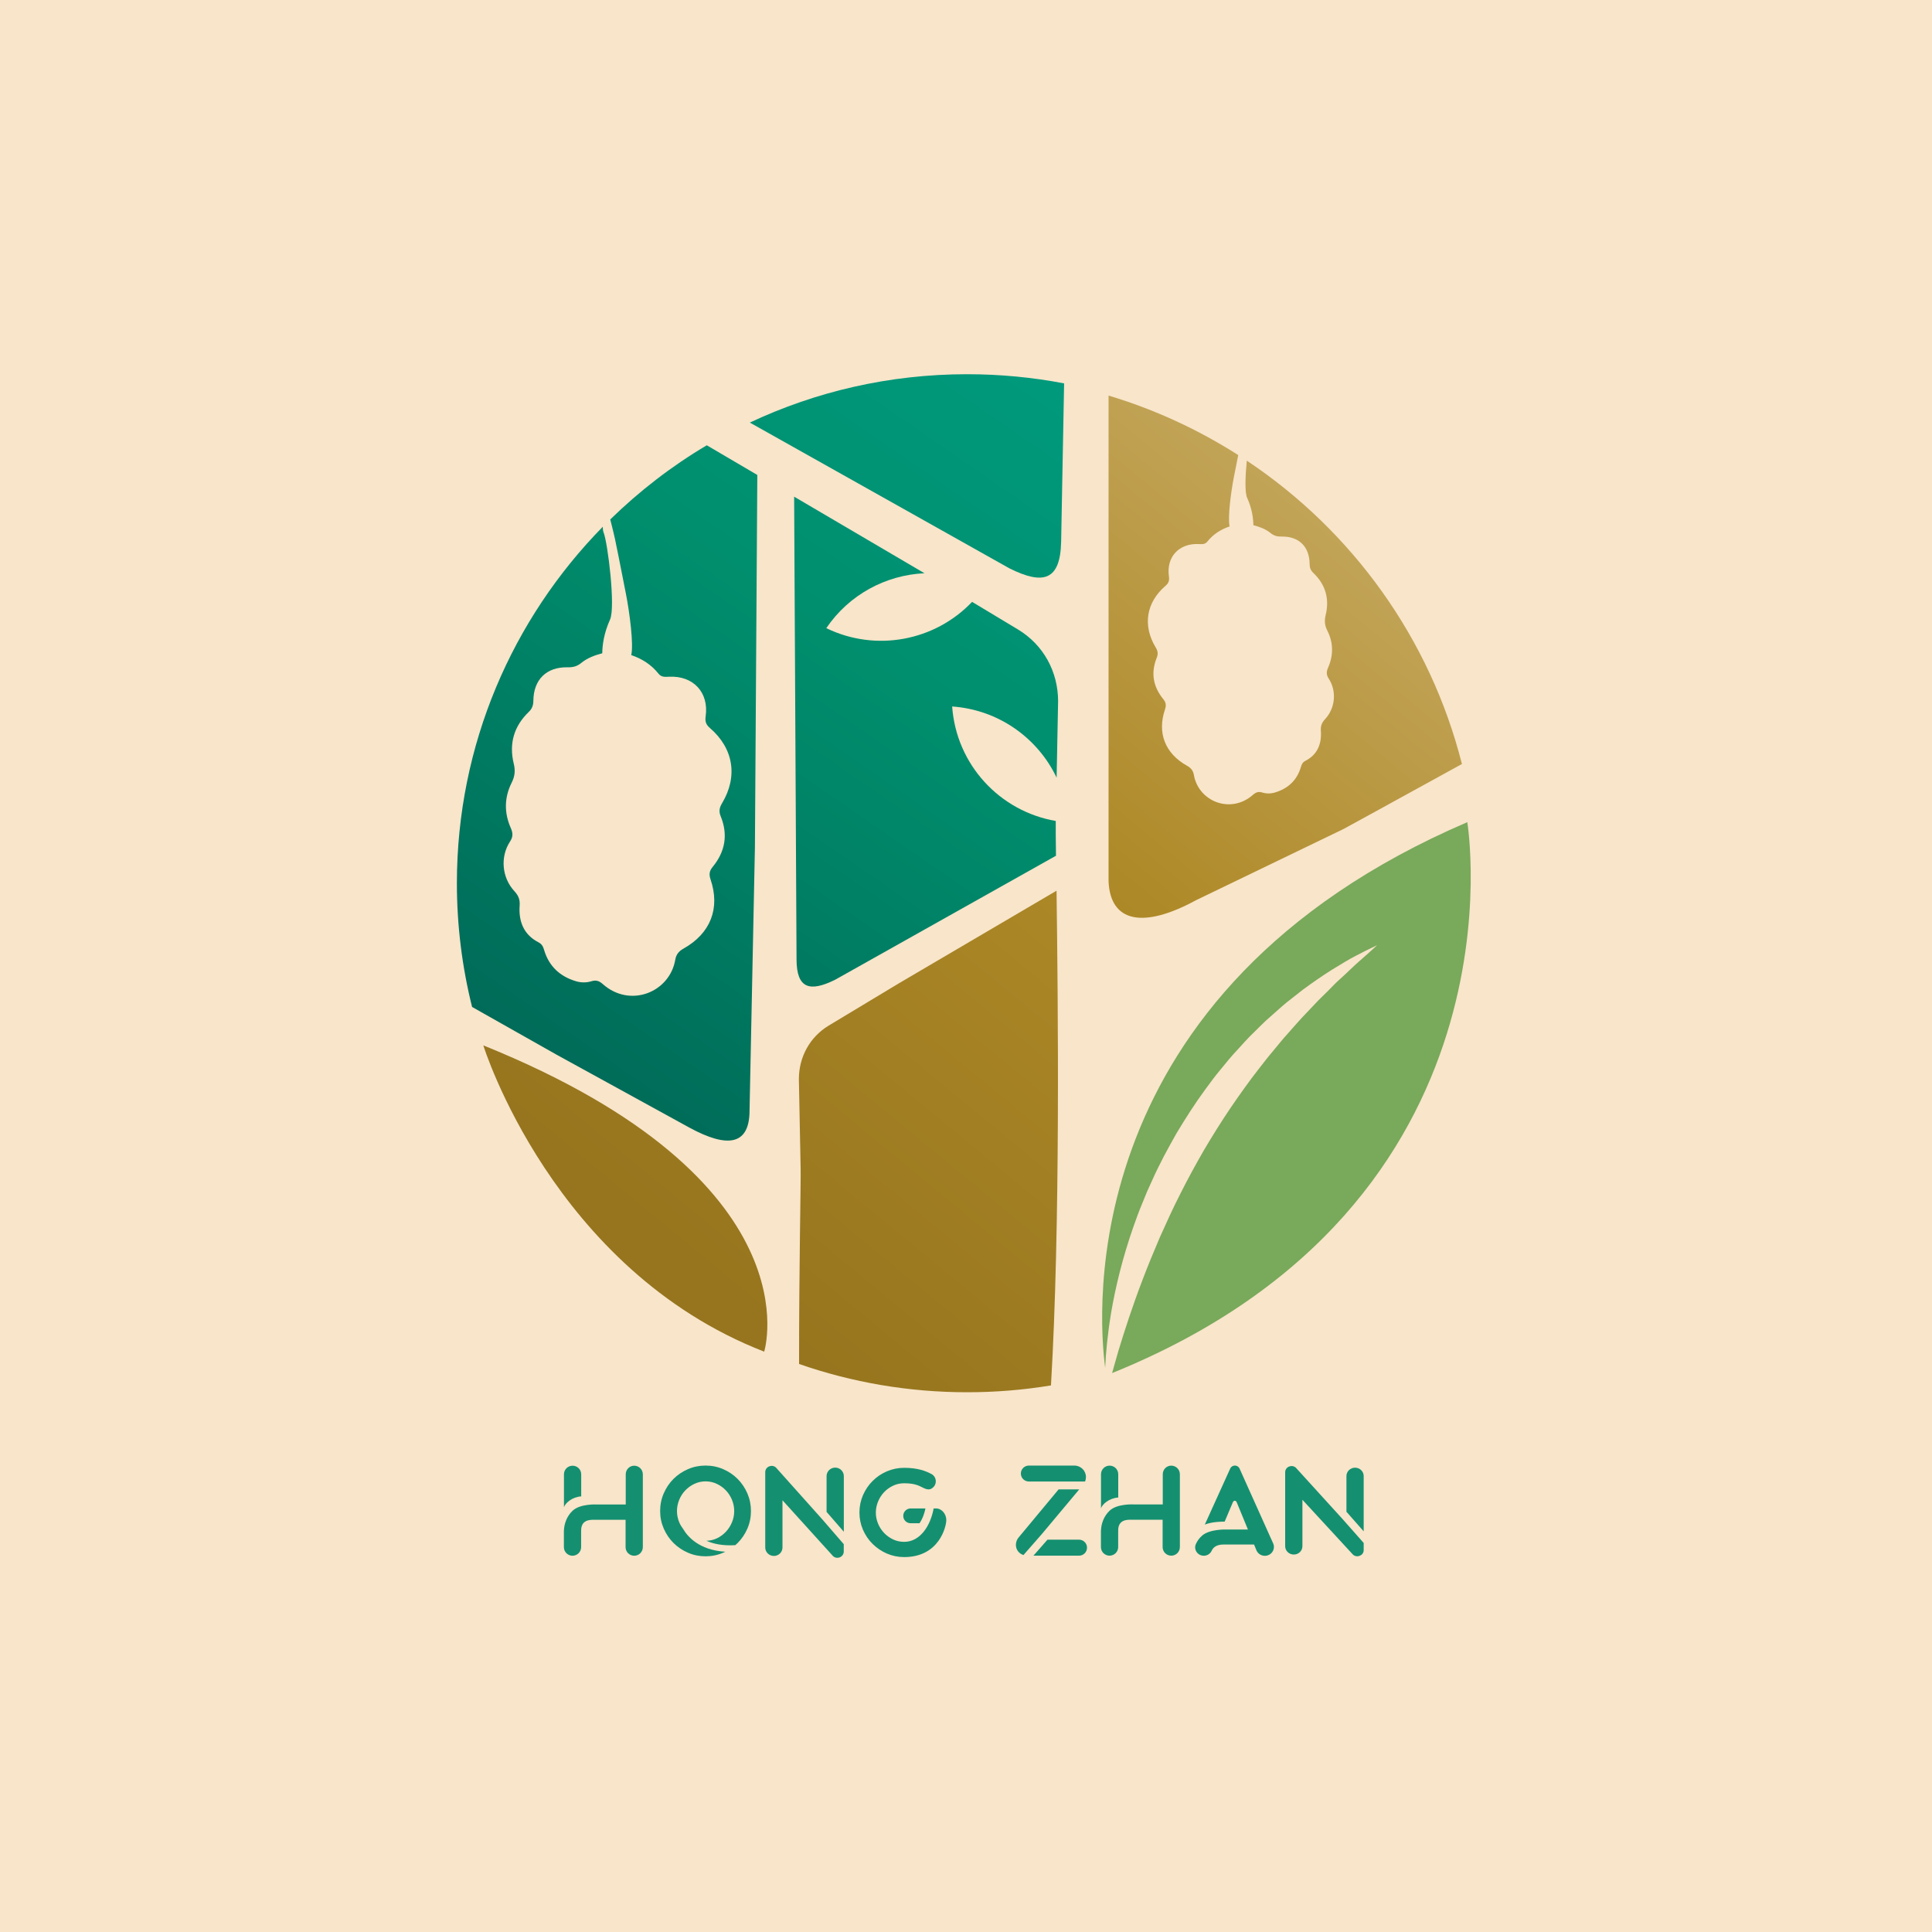 <svg width="444" height="444" viewBox="0 0 444 444" fill="none" xmlns="http://www.w3.org/2000/svg">
<rect width="444" height="444" fill="#F8E5CA"/>
<g clip-path="url(#clip0_8013_1578)">
<path d="M206.59 225.97L198.389 230.911L190.479 235.675C186.11 238.299 183.593 242.917 183.593 248.004L183.852 261.177L183.999 268.646C184.064 272 183.625 291.021 183.641 313.461C195.741 317.673 208.734 319.958 222.28 319.958C228.841 319.958 235.257 319.423 241.526 318.386C243.702 281.575 243.15 230.684 242.809 204.696L206.59 225.97Z" fill="url(#paint0_linear_8013_1578)"/>
<path d="M134.105 245.784L158.418 259.135C167.351 263.996 171.947 262.926 172.24 255.927L173.36 201.132L173.49 194.748L174.042 109.153L162.43 102.332C154.358 107.111 146.919 112.863 140.244 119.376C141.381 124.042 140.796 120.915 143.866 136.566C144.694 140.811 145.652 148.054 145.068 150.549C147.536 151.391 149.68 152.736 151.337 154.826C151.987 155.636 152.815 155.571 153.741 155.523C159.311 155.231 162.95 159.12 162.17 164.612C162.008 165.779 162.219 166.508 163.144 167.302C168.585 171.984 169.625 178.465 165.922 184.622C165.321 185.626 165.175 186.485 165.613 187.554C167.367 191.832 166.653 195.736 163.762 199.252C163.031 200.143 162.901 200.937 163.291 202.088C165.564 208.747 163.274 214.531 157.086 217.998C156.014 218.597 155.397 219.327 155.186 220.558C153.887 228.092 144.775 231.705 138.539 226.164C137.71 225.419 136.979 225.175 135.94 225.5C134.771 225.856 133.536 225.856 132.367 225.5C128.713 224.414 126.195 222.097 125.074 218.419C124.831 217.609 124.603 217.01 123.775 216.572C120.332 214.806 119.163 211.728 119.422 208.131C119.52 206.705 119.146 205.814 118.204 204.793C115.33 201.682 114.924 196.919 117.197 193.419C117.928 192.318 117.896 191.459 117.392 190.309C115.833 186.809 115.882 183.245 117.603 179.842C118.35 178.352 118.448 177.023 118.058 175.468C116.954 170.882 118.107 166.897 121.518 163.608C122.265 162.895 122.557 162.133 122.573 161.064C122.606 156.187 125.594 153.255 130.434 153.352C131.652 153.384 132.627 153.141 133.536 152.38C134.965 151.213 136.655 150.597 138.409 150.128C138.425 148.313 138.766 145.542 140.195 142.383C141.495 139.515 139.659 124.642 138.701 122.325C138.587 122.033 138.522 121.58 138.522 121.061C117.798 142.189 105 171.093 105 202.979C105 212.781 106.218 222.308 108.492 231.413L127.965 242.414L134.105 245.784Z" fill="url(#paint1_linear_8013_1578)"/>
<path d="M274.886 206.867L308.782 190.503L317.097 185.95L335.97 175.581C328.661 146.66 310.714 121.969 286.531 105.864C286.173 109.477 286.06 113.171 286.596 114.37C287.765 116.962 288.025 119.198 288.041 120.689C289.47 121.077 290.851 121.563 292.02 122.519C292.767 123.135 293.563 123.329 294.554 123.313C298.501 123.232 300.937 125.63 300.969 129.6C300.969 130.458 301.213 131.09 301.83 131.674C304.624 134.347 305.566 137.603 304.656 141.346C304.348 142.626 304.413 143.695 305.03 144.911C306.443 147.681 306.475 150.581 305.208 153.449C304.802 154.373 304.786 155.085 305.371 155.977C307.222 158.828 306.881 162.717 304.543 165.244C303.779 166.07 303.471 166.8 303.552 167.966C303.763 170.899 302.805 173.41 299.995 174.852C299.313 175.208 299.134 175.695 298.939 176.359C298.03 179.356 295.983 181.236 292.995 182.127C292.037 182.418 291.03 182.418 290.071 182.127C289.227 181.867 288.626 182.062 287.944 182.661C282.86 187.166 275.422 184.217 274.366 178.076C274.187 177.072 273.684 176.488 272.807 175.986C267.756 173.167 265.888 168.436 267.739 163.008C268.048 162.069 267.951 161.42 267.35 160.691C264.995 157.807 264.426 154.632 265.839 151.148C266.196 150.29 266.083 149.577 265.579 148.767C262.558 143.744 263.403 138.462 267.837 134.639C268.6 133.99 268.763 133.407 268.633 132.451C267.999 127.979 270.971 124.804 275.503 125.031C276.25 125.063 276.932 125.128 277.468 124.464C278.816 122.762 280.57 121.661 282.584 120.98C282.113 118.939 282.893 113.041 283.575 109.574C283.965 107.549 284.289 105.912 284.566 104.584C275.405 98.735 265.401 94.101 254.762 90.909V122.487V130.345V202.509C255.152 212.02 262.786 213.461 274.886 206.867Z" fill="url(#paint2_linear_8013_1578)"/>
<path d="M172.321 97.115L231.992 130.62C239.853 134.541 243.686 133.342 243.864 124.464L244.547 88.106C237.335 86.729 229.881 86 222.263 86C204.398 86 187.474 89.986 172.321 97.115Z" fill="url(#paint3_linear_8013_1578)"/>
<path d="M337.204 188.948C246.593 227.865 252.359 302.119 253.983 314.335C254.129 311.03 254.519 306.753 255.331 301.795C256.322 295.897 257.978 289.06 260.463 281.948C261.097 280.181 261.73 278.367 262.494 276.585C262.851 275.694 263.224 274.786 263.598 273.879C264.004 272.988 264.41 272.08 264.816 271.189C265.612 269.375 266.521 267.592 267.431 265.81C268.357 264.028 269.364 262.278 270.338 260.512C272.417 257.061 274.577 253.643 276.932 250.451C278.118 248.847 279.255 247.259 280.522 245.768C281.756 244.262 282.958 242.755 284.257 241.394C285.54 240 286.758 238.591 288.074 237.343C289.389 236.08 290.591 234.783 291.923 233.665C293.222 232.531 294.457 231.381 295.707 230.36C296.99 229.356 298.209 228.384 299.394 227.46C301.814 225.678 304.088 224.122 306.151 222.826C308.23 221.562 310.032 220.445 311.591 219.651C313.134 218.824 314.369 218.241 315.197 217.836C316.042 217.431 316.48 217.22 316.48 217.22C316.48 217.22 316.123 217.561 315.424 218.192C314.726 218.808 313.735 219.748 312.42 220.866C311.104 221.984 309.659 223.491 307.872 225.078C306.979 225.856 306.118 226.796 305.176 227.735C304.25 228.691 303.211 229.615 302.22 230.7C301.229 231.754 300.19 232.855 299.102 233.989C298.046 235.14 296.99 236.355 295.886 237.603C294.765 238.818 293.726 240.162 292.605 241.491C291.485 242.803 290.396 244.213 289.292 245.639C287.067 248.474 284.923 251.504 282.795 254.615C280.684 257.742 278.654 260.982 276.705 264.287C274.788 267.609 272.953 270.963 271.264 274.333C269.542 277.686 268.016 281.089 266.538 284.378C265.125 287.699 263.777 290.923 262.607 294.034C261.405 297.129 260.382 300.11 259.44 302.864C258.531 305.635 257.702 308.179 257.02 310.463C256.484 312.375 255.981 314.06 255.575 315.551C351.805 276.633 337.204 188.948 337.204 188.948Z" fill="#79A95B"/>
<path d="M233.957 144.668L223.4 138.317C214.873 147.276 201.344 149.917 189.894 144.36C195.14 136.615 203.618 132.144 212.453 131.738L182.504 114.143L183.056 220.526C183.089 227.169 186.061 228.076 191.957 225.143L242.679 196.66C242.63 192.658 242.598 189.888 242.63 188.672C229.702 186.437 219.762 175.678 218.82 162.36C229.458 163.106 238.472 169.57 242.825 178.708L243.166 161.129C243.15 154.34 239.788 148.184 233.957 144.668Z" fill="url(#paint4_linear_8013_1578)"/>
<path d="M111.074 240.243C111.074 240.243 127.007 291.717 175.618 310.625C175.618 310.625 187.978 271.303 111.074 240.243Z" fill="url(#paint5_linear_8013_1578)"/>
<path d="M284.842 337.439C284.403 336.597 283.185 336.597 282.746 337.439L276.883 350.369C278.637 349.656 281.268 349.688 281.268 349.688H281.447L283.315 345.265C283.542 344.763 284.013 344.763 284.224 345.265L286.791 351.503H284.208H281.772C281.772 351.503 278.004 351.373 276.25 352.912C275.568 353.512 275.129 354.176 274.837 354.824C274.252 356.104 275.227 357.53 276.656 357.53C277.436 357.53 278.15 357.076 278.459 356.38C278.767 355.699 279.482 354.954 281.139 354.954H288.204L288.74 356.266C289.064 357.044 289.828 357.546 290.672 357.546C292.183 357.546 293.19 356.039 292.589 354.695L284.842 337.439Z" fill="#149070"/>
<path d="M267.22 338.8V345.735H261.941H260.528C260.528 345.735 256.744 345.524 255.006 347.177C253.642 348.457 253.074 350.239 253.025 351.681H253.009V355.537C253.009 356.639 253.902 357.514 254.99 357.514C256.094 357.514 256.971 356.623 256.971 355.537V351.892H256.988C256.988 351.827 256.971 351.778 256.971 351.713C256.971 349.251 258.985 349.251 259.895 349.251H267.187V355.537C267.187 356.639 268.081 357.514 269.169 357.514C270.273 357.514 271.15 356.623 271.15 355.537V338.8C271.15 337.699 270.257 336.824 269.169 336.824C268.097 336.824 267.22 337.699 267.22 338.8Z" fill="#149070"/>
<path d="M256.988 344.147V338.8C256.988 337.699 256.095 336.824 255.006 336.824C253.902 336.824 253.025 337.715 253.025 338.8V346.642C253.301 345.702 254.893 344.293 256.988 344.147Z" fill="#149070"/>
<path d="M143.801 338.817V345.751H138.522H137.109C137.109 345.751 133.325 345.541 131.587 347.193C130.223 348.473 129.655 350.255 129.606 351.697H129.59V355.553C129.59 356.655 130.483 357.53 131.571 357.53C132.659 357.53 133.553 356.639 133.553 355.553V351.908H133.569C133.569 351.843 133.553 351.795 133.553 351.73C133.553 349.267 135.566 349.267 136.476 349.267H143.768V355.553C143.768 356.655 144.662 357.53 145.75 357.53C146.854 357.53 147.731 356.639 147.731 355.553V338.817C147.731 337.715 146.838 336.84 145.75 336.84C144.694 336.824 143.801 337.715 143.801 338.817Z" fill="#149070"/>
<path d="M133.569 343.888V338.817C133.569 337.715 132.676 336.84 131.587 336.84C130.483 336.84 129.606 337.731 129.606 338.817V346.383C129.882 345.443 131.49 344.018 133.569 343.888Z" fill="#149070"/>
<path d="M215.101 346.659H214.565C213.834 350.66 211.463 354.338 207.792 354.338C206.899 354.338 206.038 354.16 205.259 353.787C204.479 353.415 203.781 352.929 203.196 352.313C202.611 351.697 202.14 350.985 201.799 350.174C201.458 349.364 201.279 348.506 201.279 347.614C201.279 346.74 201.458 345.881 201.799 345.055C202.14 344.228 202.611 343.515 203.196 342.9C203.781 342.284 204.463 341.798 205.259 341.425C206.038 341.053 206.883 340.874 207.792 340.874C210.553 340.874 211.398 341.587 212.389 342.025C213.314 342.43 213.915 342.381 214.549 341.717C215.393 340.826 215.166 339.351 214.094 338.768C212.811 338.088 210.976 337.326 207.792 337.326C206.379 337.326 205.064 337.602 203.813 338.136C202.563 338.671 201.474 339.416 200.549 340.34C199.607 341.263 198.876 342.365 198.324 343.613C197.788 344.86 197.511 346.189 197.511 347.598C197.511 349.008 197.788 350.32 198.324 351.568C198.876 352.815 199.607 353.901 200.549 354.824C201.491 355.748 202.579 356.493 203.813 357.028C205.064 357.563 206.379 357.838 207.792 357.838C215.848 357.838 217.472 350.822 217.472 349.332C217.472 347.971 216.465 346.659 215.101 346.659Z" fill="#149070"/>
<path d="M209.286 350.061H211.317C212.064 348.975 212.47 347.695 212.681 346.658H209.286C208.344 346.658 207.581 347.42 207.581 348.36C207.565 349.299 208.328 350.061 209.286 350.061Z" fill="#149070"/>
<path d="M313.394 351.924V339.206C313.394 338.152 312.501 337.294 311.413 337.294C310.324 337.294 309.431 338.152 309.431 339.206V347.42L313.394 351.924Z" fill="#149070"/>
<path d="M308.587 349.154L297.786 337.278C296.844 336.467 295.35 337.116 295.35 338.331V355.343C295.35 356.396 296.243 357.255 297.331 357.255C298.436 357.255 299.313 356.396 299.313 355.343V344.666L310.958 357.303C311.9 358.097 313.394 357.449 313.394 356.25V354.598L308.587 349.154Z" fill="#149070"/>
<path d="M193.922 352.021V339.222C193.922 338.152 193.029 337.278 191.941 337.278C190.853 337.278 189.959 338.152 189.959 339.222V347.452L193.922 352.021Z" fill="#149070"/>
<path d="M189.115 349.332L178.314 337.245C177.372 336.419 175.862 337.083 175.862 338.315V355.635C175.862 356.704 176.755 357.579 177.843 357.579C178.947 357.579 179.824 356.704 179.824 355.635V344.779L191.47 357.644C192.412 358.454 193.906 357.806 193.906 356.558V354.873L189.115 349.332Z" fill="#149070"/>
<path d="M243.28 342.284H248.022L239.463 352.507L235.208 357.368C234.201 357.06 233.47 356.153 233.47 355.051C233.47 354.419 233.681 353.804 234.103 353.318L243.28 342.284Z" fill="#149070"/>
<path d="M249.565 339.449C249.565 339.805 249.5 340.145 249.37 340.469H236.442C235.435 340.469 234.607 339.659 234.607 338.638C234.607 337.634 235.435 336.808 236.442 336.808H246.918C248.396 336.824 249.565 337.99 249.565 339.449Z" fill="#149070"/>
<path d="M247.974 353.836H240.73L237.498 357.514H247.974C248.981 357.514 249.809 356.704 249.809 355.683V355.651C249.809 354.662 248.981 353.836 247.974 353.836Z" fill="#149070"/>
<path d="M171.752 343.191C171.2 341.927 170.453 340.81 169.511 339.87C168.569 338.93 167.465 338.185 166.198 337.634C164.931 337.083 163.583 336.808 162.137 336.808C160.708 336.808 159.36 337.083 158.093 337.634C156.827 338.185 155.722 338.93 154.78 339.87C153.838 340.81 153.091 341.911 152.539 343.191C151.987 344.455 151.71 345.8 151.71 347.242C151.71 348.684 151.987 350.028 152.539 351.292C153.091 352.556 153.838 353.658 154.78 354.597C155.722 355.537 156.827 356.282 158.093 356.833C159.36 357.384 160.708 357.66 162.137 357.66C163.583 357.66 164.931 357.384 166.198 356.833C166.36 356.769 166.506 356.688 166.669 356.607C160.546 356.25 157.915 352.961 157.005 351.389C156.648 350.92 156.339 350.417 156.096 349.85C155.755 349.024 155.576 348.165 155.576 347.258C155.576 346.367 155.755 345.492 156.096 344.666C156.437 343.839 156.908 343.11 157.509 342.495C158.11 341.879 158.792 341.377 159.588 341.004C160.383 340.631 161.244 340.437 162.154 340.437C163.063 340.437 163.924 340.631 164.72 341.004C165.516 341.377 166.214 341.879 166.799 342.495C167.4 343.11 167.871 343.839 168.212 344.666C168.553 345.492 168.732 346.367 168.732 347.258C168.732 348.165 168.553 349.04 168.212 349.85C167.871 350.677 167.4 351.406 166.799 352.038C166.198 352.669 165.516 353.172 164.72 353.544C163.989 353.885 163.193 354.063 162.349 354.095C163.957 354.808 166.117 355.278 168.975 355.1C169.154 354.938 169.349 354.776 169.511 354.614C170.453 353.674 171.2 352.572 171.752 351.308C172.305 350.045 172.581 348.7 172.581 347.258C172.581 345.816 172.305 344.471 171.752 343.191Z" fill="#149070"/>
</g>
<defs>
<linearGradient id="paint0_linear_8013_1578" x1="353.054" y1="111.281" x2="186.175" y2="313.286" gradientUnits="userSpaceOnUse">
<stop stop-color="#CAAF6B"/>
<stop offset="0.5" stop-color="#AE8927"/>
<stop offset="1" stop-color="#96751E"/>
</linearGradient>
<linearGradient id="paint1_linear_8013_1578" x1="254.958" y1="45.013" x2="116.471" y2="245.359" gradientUnits="userSpaceOnUse">
<stop offset="0.011" stop-color="#009F84"/>
<stop offset="0.5" stop-color="#008E6D"/>
<stop offset="1" stop-color="#006957"/>
</linearGradient>
<linearGradient id="paint2_linear_8013_1578" x1="329.65" y1="91.944" x2="162.769" y2="293.95" gradientUnits="userSpaceOnUse">
<stop stop-color="#CAAF6B"/>
<stop offset="0.5" stop-color="#AE8927"/>
<stop offset="1" stop-color="#96751E"/>
</linearGradient>
<linearGradient id="paint3_linear_8013_1578" x1="255.187" y1="45.171" x2="116.7" y2="245.517" gradientUnits="userSpaceOnUse">
<stop offset="0.011" stop-color="#009F84"/>
<stop offset="0.5" stop-color="#008E6D"/>
<stop offset="1" stop-color="#006957"/>
</linearGradient>
<linearGradient id="paint4_linear_8013_1578" x1="278.132" y1="61.03" x2="139.644" y2="261.379" gradientUnits="userSpaceOnUse">
<stop offset="0.011" stop-color="#009F84"/>
<stop offset="0.5" stop-color="#008E6D"/>
<stop offset="1" stop-color="#006957"/>
</linearGradient>
<linearGradient id="paint5_linear_8013_1578" x1="309.485" y1="75.294" x2="142.609" y2="277.296" gradientUnits="userSpaceOnUse">
<stop stop-color="#CAAF6B"/>
<stop offset="0.5" stop-color="#AE8927"/>
<stop offset="1" stop-color="#96751E"/>
</linearGradient>
<clipPath id="clip0_8013_1578">
<rect width="233" height="272" fill="white" transform="translate(105 86)"/>
</clipPath>
</defs>
</svg>
